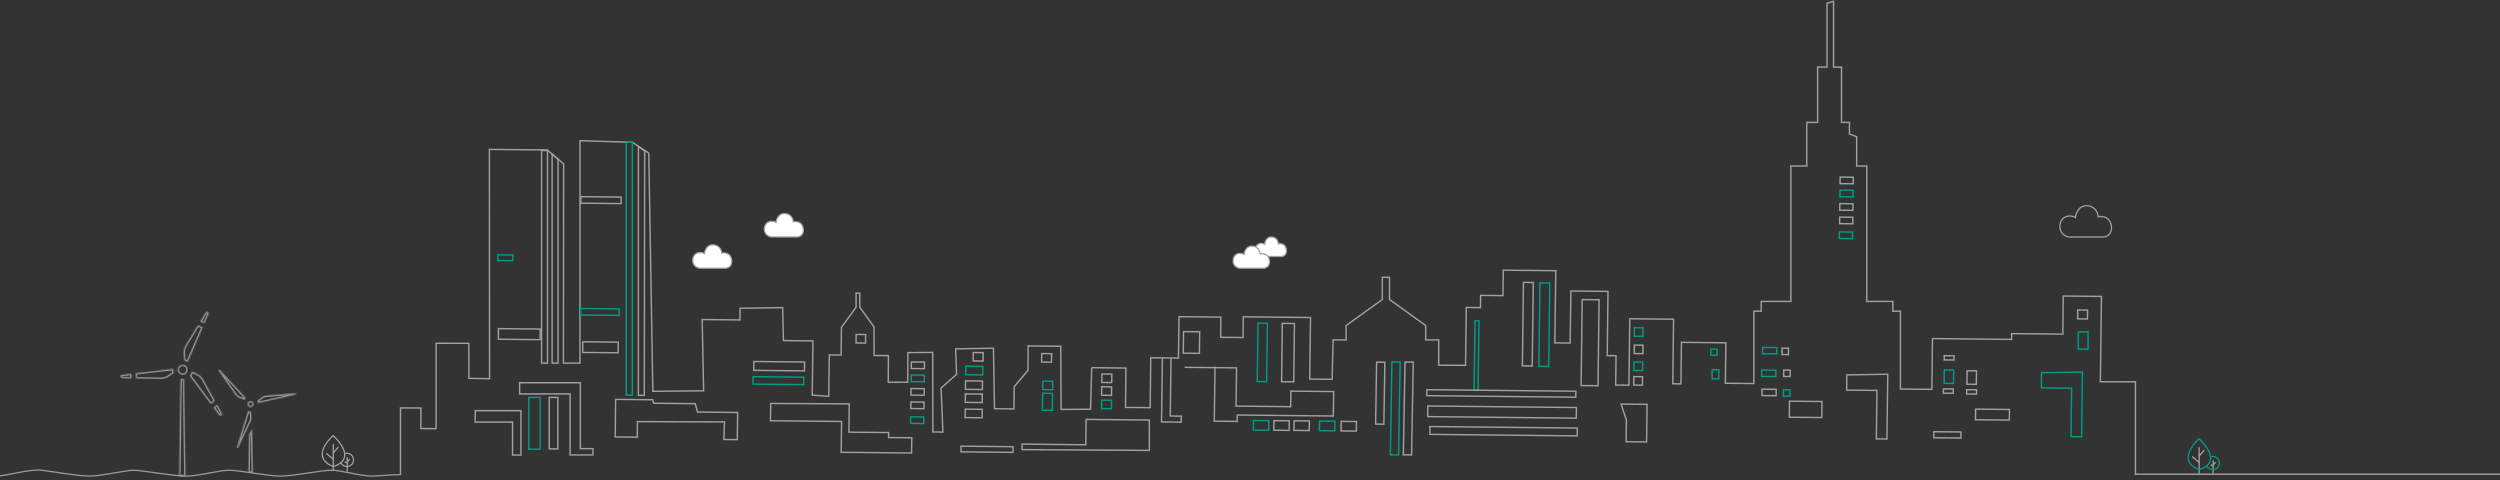 <svg width="1920" height="369" viewBox="0 0 1920 369" fill="none" xmlns="http://www.w3.org/2000/svg">
<rect x="0" y="0" width="1920" height="369" fill="#333333" stroke="none"/>
<path d="M307.564 364.21V313.287L323.234 313.337V329.144L334.902 329.194V263.615L360.018 263.665L360.129 290.577L375.965 290.827L375.854 114.75L420.307 115.15L432.864 125.905L432.698 278.872H445.422V108.047L485.652 109.297L498.265 117.601L501.377 300.532L540.384 300.131L539.272 245.407L568.278 245.707L568.389 236.754L601.061 236.253L601.673 261.564L624.343 261.815L623.788 303.433L636.457 304.383L636.901 272.569L645.958 272.669L646.236 251.41L657.46 236.003V225.048L660.294 225.098L660.35 236.003L671.241 251.06L671.296 273.019L682.298 273.12L682.187 293.629L697.134 293.529L697.301 270.818L716.304 270.618L716.416 331.745L724.139 331.845L722.75 297.98L734.641 287.526L733.974 267.917L762.979 267.417L763.757 313.887L778.705 314.038L778.927 296.93L789.484 284.424L789.595 265.666L814.655 265.916L814.933 314.438L837.548 314.288L838.438 282.474" stroke="#A1A1A1" stroke-width="1.1" stroke-miterlimit="22.93"/>
<path d="M838.381 282.374L864.719 282.674L864.386 312.888L883.334 313.088L883.778 274.771L905.06 275.021L905.504 243.207L937.621 243.557L937.454 259.064L954.624 259.214L954.846 243.307L1006.47 243.857L1005.86 291.128L1023.08 291.328L1023.82 261.058H1033.81V250L1061.64 230V213H1067.14V230L1094.91 250V261.058H1104.91V280.5L1125.54 280.573L1126.1 236.104L1136.99 236.254L1137.1 226.85L1154.27 227.05L1154.55 207.491L1194.83 207.891L1194.11 263.316L1205.89 263.466L1206.45 223.498L1234.95 223.798L1234.34 273.12L1241.12 273.17L1240.84 295.73L1251.01 295.83L1251.68 244.808L1285.29 245.158L1284.68 294.73L1290.96 294.83L1291.35 262.916L1325.47 263.266L1325.08 294.329L1346.97 294.58V243V239H1352.62V231.5H1375.39V127.5H1387.61V94H1395.94V51.5H1403.16V2.5L1408.16 1V51.5H1414.27V94H1420.38V103L1425.93 105V127.5H1433.71V231.5H1453.7V239H1459.55V242.5V298.781L1483.66 299.031L1484.16 260.014L1544.9 260.665L1544.95 256.213L1584.24 256.613L1584.57 227.35L1613.91 227.65L1613.08 293.179L1640.03 293.229V364.21H1920" stroke="#A1A1A1" stroke-width="1.1" stroke-miterlimit="22.93"/>
<path d="M1567.9 286.223L1567.73 297.878L1591.02 298.128L1590.52 335.345L1598.68 335.445L1599.29 285.723L1567.9 286.223Z" stroke="#009D85" stroke-width="1.1" stroke-miterlimit="22.93"/>
<path d="M1418.37 287.922L1418.26 299.627L1441.49 299.827L1441.04 337.094L1449.16 337.144L1449.82 287.422L1418.37 287.922Z" stroke="#A1A1A1" stroke-width="1.1" stroke-miterlimit="22.93"/>
<path d="M489.542 323.792L489.431 335.747L472.483 335.597L472.816 306.734L501.266 306.984L502.044 309.686L533.939 310.036L535.717 316.439L566.5 316.789L566.222 337.648L555.942 337.548L556.387 324.042L489.542 323.792Z" stroke="#A1A1A1" stroke-width="1.1" stroke-miterlimit="22.93"/>
<path d="M365.018 315.391L364.907 324.144H393.634V349.456H400.08V315.391H365.018Z" stroke="#A1A1A1" stroke-width="1.1" stroke-miterlimit="22.93"/>
<path d="M399.08 293.93V302.533H437.81V349.404H455.313L455.424 344.552H445.7V293.93H399.08Z" stroke="#A1A1A1" stroke-width="1.1" stroke-miterlimit="22.93"/>
<path d="M591.893 309.836L591.727 323.142L646.348 323.692L646.014 347.352L700.079 347.903L700.246 336.198L682.41 336.047L682.465 332.196L651.96 331.896L652.237 310.186L591.893 309.836Z" stroke="#A1A1A1" stroke-width="1.1" stroke-miterlimit="22.93"/>
<path d="M784.983 341.052L784.927 345.304L882.667 345.904L882.723 322.594L834.158 322.094L833.88 341.602L784.983 341.052Z" stroke="#A1A1A1" stroke-width="1.1" stroke-miterlimit="22.93"/>
<path d="M892.724 274.867L892.057 324.039L907.171 324.239L907.227 319.587L898.781 319.487L899.336 275.167" stroke="#A1A1A1" stroke-width="1.1" stroke-miterlimit="22.93"/>
<path d="M909.839 282.124L949.679 282.524L949.29 311.887L991.242 312.337L991.409 300.382L1024.25 300.732L1023.97 319.49L950.179 318.74L950.124 323.642L932.565 323.442L933.121 281.523" stroke="#A1A1A1" stroke-width="1.1" stroke-miterlimit="22.93"/>
<path d="M1245.01 310.336L1264.96 310.536L1264.57 339.399L1248.84 339.249L1249.07 322.741L1245.01 310.336Z" stroke="#A1A1A1" stroke-width="1.1" stroke-miterlimit="22.93"/>
<path d="M1543.27 314.469L1517.27 314.203L1517.16 322.356L1543.17 322.622L1543.27 314.469Z" stroke="#A1A1A1" stroke-width="1.1" stroke-miterlimit="22.93"/>
<path d="M414.903 252.706L382.844 252.379L382.741 260.532L414.8 260.859L414.903 252.706Z" stroke="#A1A1A1" stroke-width="1.1" stroke-miterlimit="22.93"/>
<path d="M393.868 195.842L382.367 195.723L382.312 200.074L393.813 200.194L393.868 195.842Z" stroke="#009D85" stroke-width="1.1" stroke-miterlimit="22.93"/>
<path d="M474.817 262.761L447.59 262.516L447.499 270.669L474.726 270.914L474.817 262.761Z" stroke="#A1A1A1" stroke-width="1.1" stroke-miterlimit="22.93"/>
<path d="M406.08 344.95V305.182H414.804V344.95H406.08ZM445.865 236.902L475.537 237.202V242.205L445.865 241.905V236.902Z" stroke="#009D85" stroke-width="1.1" stroke-miterlimit="22.93"/>
<path d="M428.418 344.755V305.188H421.806V344.755H428.418Z" stroke="#A1A1A1" stroke-width="1.1" stroke-miterlimit="22.93"/>
<path d="M445.976 151.016L477.037 151.366V156.368L446.032 156.018V151.016H445.976Z" stroke="#A1A1A1" stroke-width="1.1" stroke-miterlimit="22.93"/>
<path d="M617.927 278.039L578.979 277.629L578.89 284.431L617.839 284.841L617.927 278.039Z" stroke="#A1A1A1" stroke-width="1.1" stroke-miterlimit="22.93"/>
<path d="M617.291 289.671L578.342 289.273L578.27 294.976L617.219 295.373L617.291 289.671Z" stroke="#009D85" stroke-width="1.1" stroke-miterlimit="22.93"/>
<path d="M664.798 256.914L657.52 256.844L657.442 263.396L664.721 263.466L664.798 256.914Z" stroke="#A1A1A1" stroke-width="1.1" stroke-miterlimit="22.93"/>
<path d="M778.019 343.071L738.07 342.656L738.015 347.008L777.964 347.422L778.019 343.071Z" stroke="#A1A1A1" stroke-width="1.1" stroke-miterlimit="22.93"/>
<path d="M710.017 278.089L699.904 277.984L699.84 283.036L709.952 283.141L710.017 278.089Z" stroke="#A1A1A1" stroke-width="1.1" stroke-miterlimit="22.93"/>
<path d="M709.917 288.116L699.805 288.016L699.743 293.068L709.855 293.168L709.917 288.116Z" stroke="#009D85" stroke-width="1.1" stroke-miterlimit="22.93"/>
<path d="M709.79 298.488L699.678 298.383L699.613 303.435L709.725 303.54L709.79 298.488Z" stroke="#A1A1A1" stroke-width="1.1" stroke-miterlimit="22.93"/>
<path d="M709.677 308.808L699.564 308.703L699.5 313.755L709.612 313.86L709.677 308.808Z" stroke="#A1A1A1" stroke-width="1.1" stroke-miterlimit="22.93"/>
<path d="M709.466 320.229L699.354 320.129L699.292 325.181L709.404 325.281L709.466 320.229Z" stroke="#009D85" stroke-width="1.1" stroke-miterlimit="22.93"/>
<path d="M1423.33 136.105L1413.22 136L1413.15 141.052L1423.26 141.157L1423.33 136.105Z" stroke="#A1A1A1" stroke-width="1.1" stroke-miterlimit="22.93"/>
<path d="M1423.23 146.127L1413.12 146.027L1413.06 151.079L1423.17 151.179L1423.23 146.127Z" stroke="#009D85" stroke-width="1.1" stroke-miterlimit="22.93"/>
<path d="M1423.1 156.499L1412.99 156.395L1412.93 161.446L1423.04 161.551L1423.1 156.499Z" stroke="#A1A1A1" stroke-width="1.1" stroke-miterlimit="22.93"/>
<path d="M1422.99 166.82L1412.88 166.715L1412.81 171.767L1422.92 171.872L1422.99 166.82Z" stroke="#A1A1A1" stroke-width="1.1" stroke-miterlimit="22.93"/>
<path d="M1422.78 178.241L1412.67 178.141L1412.6 183.193L1422.72 183.293L1422.78 178.241Z" stroke="#009D85" stroke-width="1.1" stroke-miterlimit="22.93"/>
<path d="M754.759 281.451L741.758 281.312L741.672 287.815L754.674 287.954L754.759 281.451Z" stroke="#009D85" stroke-width="1.1" stroke-miterlimit="22.93"/>
<path d="M754.529 292.639L741.527 292.504L741.444 299.006L754.446 299.141L754.529 292.639Z" stroke="#A1A1A1" stroke-width="1.1" stroke-miterlimit="22.93"/>
<path d="M754.416 302.658L741.414 302.523L741.331 309.026L754.332 309.161L754.416 302.658Z" stroke="#A1A1A1" stroke-width="1.1" stroke-miterlimit="22.93"/>
<path d="M754.362 314.358L741.305 314.219L741.219 320.721L754.276 320.861L754.362 314.358Z" stroke="#A1A1A1" stroke-width="1.1" stroke-miterlimit="22.93"/>
<path d="M755.071 270.799L747.459 270.719L747.375 277.221L754.986 277.301L755.071 270.799Z" stroke="#A1A1A1" stroke-width="1.1" stroke-miterlimit="22.93"/>
<path d="M807.639 271.611L800.027 271.531L799.943 278.034L807.555 278.114L807.639 271.611Z" stroke="#A1A1A1" stroke-width="1.1" stroke-miterlimit="22.93"/>
<path d="M808.538 292.818L800.926 292.738L800.841 299.241L808.453 299.321L808.538 292.818Z" stroke="#009D85" stroke-width="1.1" stroke-miterlimit="22.93"/>
<path d="M808.356 302.111L800.744 302.035L800.585 315.04L808.197 315.115L808.356 302.111Z" stroke="#009D85" stroke-width="1.1" stroke-miterlimit="22.93"/>
<path d="M853.882 287.31L846.27 287.234L846.19 293.737L853.802 293.812L853.882 287.31Z" stroke="#A1A1A1" stroke-width="1.1" stroke-miterlimit="22.93"/>
<path d="M853.714 297.122L846.102 297.047L846.022 303.549L853.634 303.625L853.714 297.122Z" stroke="#A1A1A1" stroke-width="1.1" stroke-miterlimit="22.93"/>
<path d="M853.684 307.4L846.072 307.32L845.988 313.823L853.6 313.903L853.684 307.4Z" stroke="#009D85" stroke-width="1.1" stroke-miterlimit="22.93"/>
<path d="M921.361 254.802L908.971 254.672L908.756 271.228L921.146 271.358L921.361 254.802Z" stroke="#A1A1A1" stroke-width="1.1" stroke-miterlimit="22.93"/>
<path d="M973.381 248.247L966.158 248.168L965.549 293.034L972.772 293.114L973.381 248.247Z" stroke="#009D85" stroke-width="1.1" stroke-miterlimit="22.93"/>
<path d="M994.131 248.449L984.797 248.359L984.267 293.177L993.601 293.266L994.131 248.449Z" stroke="#A1A1A1" stroke-width="1.1" stroke-miterlimit="22.93"/>
<path d="M974.47 323.079L962.691 322.953L962.594 330.306L974.374 330.432L974.47 323.079Z" stroke="#009D85" stroke-width="1.1" stroke-miterlimit="22.93"/>
<path d="M990.162 323.181L978.383 323.055L978.286 330.407L990.065 330.533L990.162 323.181Z" stroke="#A1A1A1" stroke-width="1.1" stroke-miterlimit="22.93"/>
<path d="M1005.6 323.316L993.816 323.195L993.724 330.548L1005.5 330.668L1005.6 323.316Z" stroke="#A1A1A1" stroke-width="1.1" stroke-miterlimit="22.93"/>
<path d="M1025.2 323.536L1013.42 323.41L1013.32 330.763L1025.1 330.889L1025.2 323.536Z" stroke="#009D85" stroke-width="1.1" stroke-miterlimit="22.93"/>
<path d="M1041.78 323.743L1030 323.617L1029.91 330.97L1041.69 331.096L1041.78 323.743Z" stroke="#A1A1A1" stroke-width="1.1" stroke-miterlimit="22.93"/>
<path d="M1063.56 278.146L1057.22 278.102L1056.48 325.707L1062.81 325.751L1063.56 278.146Z" stroke="#A1A1A1" stroke-width="1.1" stroke-miterlimit="22.93"/>
<path d="M1075.31 278.048L1068.98 278L1067.78 349.277L1074.11 349.325L1075.31 278.048Z" stroke="#009D85" stroke-width="1.1" stroke-miterlimit="22.93"/>
<path d="M1085.39 278.091L1079.06 278.039L1077.76 349.315L1084.09 349.367L1085.39 278.091Z" stroke="#A1A1A1" stroke-width="1.1" stroke-miterlimit="22.93"/>
<path d="M1135.87 246.406L1132.87 246.371L1132.11 299.74L1135.11 299.775L1135.87 246.406Z" stroke="#009D85" stroke-width="1.1" stroke-miterlimit="22.93"/>
<path d="M1210.26 300.468L1095.86 299.281L1095.8 303.883L1210.2 305.069L1210.26 300.468Z" stroke="#A1A1A1" stroke-width="1.1" stroke-miterlimit="22.93"/>
<path d="M1210.68 312.984L1096.55 311.801L1096.45 319.954L1210.57 321.137L1210.68 312.984Z" stroke="#A1A1A1" stroke-width="1.1" stroke-miterlimit="22.93"/>
<path d="M1211.4 328.756L1098.22 327.582L1098.14 333.584L1211.32 334.758L1211.4 328.756Z" stroke="#A1A1A1" stroke-width="1.1" stroke-miterlimit="22.93"/>
<path d="M1177.57 216.958L1170.01 216.879L1169.18 281.003L1176.74 281.082L1177.57 216.958Z" stroke="#A1A1A1" stroke-width="1.1" stroke-miterlimit="22.93"/>
<path d="M1190.21 217.348L1182.66 217.273L1181.87 281.398L1189.43 281.473L1190.21 217.348Z" stroke="#009D85" stroke-width="1.1" stroke-miterlimit="22.93"/>
<path d="M1228.11 230.221L1215.11 230.086L1214.27 296.111L1227.27 296.245L1228.11 230.221Z" stroke="#A1A1A1" stroke-width="1.1" stroke-miterlimit="22.93"/>
<path d="M1261.91 251.776L1255.24 251.711L1255.17 258.213L1261.83 258.278L1261.91 251.776Z" stroke="#009D85" stroke-width="1.1" stroke-miterlimit="22.93"/>
<path d="M1261.83 265.083L1255.16 265.023L1255.09 271.526L1261.76 271.586L1261.83 265.083Z" stroke="#A1A1A1" stroke-width="1.1" stroke-miterlimit="22.93"/>
<path d="M1261.59 278.117L1254.92 278.047L1254.84 284.549L1261.5 284.619L1261.59 278.117Z" stroke="#009D85" stroke-width="1.1" stroke-miterlimit="22.93"/>
<path d="M1261.46 289.299L1254.79 289.234L1254.71 295.737L1261.38 295.802L1261.46 289.299Z" stroke="#A1A1A1" stroke-width="1.1" stroke-miterlimit="22.93"/>
<path d="M1318.78 268.179L1313.94 268.129L1313.88 272.731L1318.72 272.781L1318.78 268.179Z" stroke="#009D85" stroke-width="1.1" stroke-miterlimit="22.93"/>
<path d="M1320.06 283.937L1314.95 283.887L1314.86 290.939L1319.98 290.989L1320.06 283.937Z" stroke="#009D85" stroke-width="1.1" stroke-miterlimit="22.93"/>
<path d="M1364.62 266.911L1353.73 266.812L1353.67 271.715L1364.56 271.813L1364.62 266.911Z" stroke="#009D85" stroke-width="1.1" stroke-miterlimit="22.93"/>
<path d="M1373.59 267.433L1368.64 267.383L1368.58 272.285L1373.52 272.334L1373.59 267.433Z" stroke="#A1A1A1" stroke-width="1.1" stroke-miterlimit="22.93"/>
<path d="M1374.87 284.276L1369.93 284.227L1369.87 289.128L1374.81 289.178L1374.87 284.276Z" stroke="#A1A1A1" stroke-width="1.1" stroke-miterlimit="22.93"/>
<path d="M1363.87 284.303L1352.98 284.184L1352.92 289.085L1363.81 289.205L1363.87 284.303Z" stroke="#009D85" stroke-width="1.1" stroke-miterlimit="22.93"/>
<path d="M1374.65 299.342L1369.7 299.297L1369.65 304.199L1374.59 304.244L1374.65 299.342Z" stroke="#009D85" stroke-width="1.1" stroke-miterlimit="22.93"/>
<path d="M1364.12 298.996L1353.22 298.898L1353.17 303.801L1364.06 303.899L1364.12 298.996Z" stroke="#A1A1A1" stroke-width="1.1" stroke-miterlimit="22.93"/>
<path d="M1399.28 308.346L1374.33 308.121L1374.19 320.427L1399.14 320.651L1399.28 308.346Z" stroke="#A1A1A1" stroke-width="1.1" stroke-miterlimit="22.93"/>
<path d="M1485.22 331.547L1506.06 331.747L1505.95 336.399L1485.16 336.199L1485.22 331.547Z" stroke="#A1A1A1" stroke-width="1.1" stroke-miterlimit="22.93"/>
<path d="M1500.74 273.251L1493.18 273.172L1493.14 276.423L1500.7 276.503L1500.74 273.251Z" stroke="#A1A1A1" stroke-width="1.1" stroke-miterlimit="22.93"/>
<path d="M1500.42 284.176L1493.2 284.102L1493.07 294.405L1500.29 294.48L1500.42 284.176Z" stroke="#009D85" stroke-width="1.1" stroke-miterlimit="22.93"/>
<path d="M1500.08 298.764L1492.53 298.684L1492.48 301.935L1500.04 302.016L1500.08 298.764Z" stroke="#A1A1A1" stroke-width="1.1" stroke-miterlimit="22.93"/>
<path d="M1517.99 299.373L1510.44 299.293L1510.4 302.544L1517.95 302.624L1517.99 299.373Z" stroke="#A1A1A1" stroke-width="1.1" stroke-miterlimit="22.93"/>
<path d="M1517.95 284.837L1510.73 284.758L1510.59 295.062L1517.81 295.141L1517.95 284.837Z" stroke="#A1A1A1" stroke-width="1.1" stroke-miterlimit="22.93"/>
<path d="M1603.26 238.158L1595.7 238.078L1595.61 244.881L1603.17 244.96L1603.26 238.158Z" stroke="#A1A1A1" stroke-width="1.1" stroke-miterlimit="22.93"/>
<path d="M480.983 303.482V109.297H485.65V303.482H480.983ZM1596.07 254.911H1603.63V268.117H1596.07V254.911Z" stroke="#009D85" stroke-width="1.1" stroke-miterlimit="22.93"/>
<path d="M420.473 278.873V115.551H415.916V278.873H420.473Z" stroke="#A1A1A1" stroke-width="1.1" stroke-miterlimit="22.93"/>
<path d="M428.586 122.253V278.872H424.03V118.352L428.586 122.253Z" stroke="#A1A1A1" stroke-width="1.1" stroke-miterlimit="22.93"/>
<path d="M495.098 116.101L494.82 303.633H490.263L490.319 112.449L495.098 116.101Z" stroke="#A1A1A1" stroke-width="1.1" stroke-miterlimit="22.93"/>
<path d="M1602.93 158.018C1596.53 157.618 1594.26 163.852 1593.93 167.018C1590.93 165.185 1584.43 165.02 1582.43 171.02C1580.43 178.62 1585.93 181.52 1588.93 182.02H1615.43C1617.93 181.853 1622.63 179.82 1621.43 173.02C1620.23 166.22 1614.26 165.853 1611.43 166.52C1611.26 163.852 1609.33 158.418 1602.93 158.018Z" stroke="#A1A1A1"/>
<path d="M976.677 182.011C972.8 181.762 971.427 185.654 971.225 187.632C969.408 186.487 965.471 186.384 964.259 190.131C963.048 194.877 966.379 196.688 968.196 197H984.249C985.763 196.896 988.61 195.626 987.883 191.38C987.156 187.133 983.542 186.904 981.826 187.32C981.725 185.655 980.554 182.261 976.677 182.011Z" fill="white" stroke="#A1A1A1"/>
<path d="M961.79 189.013C957.267 188.73 955.665 193.142 955.429 195.383C953.309 194.086 948.716 193.968 947.302 198.215C945.889 203.594 949.776 205.646 951.896 206H970.624C972.39 205.882 975.712 204.443 974.864 199.63C974.016 194.817 969.799 194.558 967.797 195.03C967.679 193.142 966.313 189.296 961.79 189.013Z" fill="white" stroke="#A1A1A1"/>
<path d="M547.846 188.014C543 187.714 541.284 192.385 541.031 194.758C538.76 193.385 533.838 193.26 532.324 197.757C530.809 203.452 534.974 205.625 537.245 206H557.311C559.204 205.875 562.763 204.351 561.854 199.255C560.946 194.16 556.428 193.885 554.282 194.384C554.156 192.386 552.692 188.314 547.846 188.014Z" fill="white" stroke="#A1A1A1"/>
<path d="M602.846 164.014C598 163.714 596.284 168.385 596.031 170.758C593.76 169.385 588.838 169.26 587.324 173.757C585.809 179.452 589.974 181.625 592.245 182H612.311C614.204 181.875 617.763 180.351 616.854 175.255C615.946 170.16 611.428 169.885 609.282 170.384C609.156 168.386 607.692 164.314 602.846 164.014Z" fill="white" stroke="#A1A1A1"/>
<path d="M1688.46 343.527H1689.46V363.767H1688.46V343.527ZM1699.2 353.523H1700.2V363.77H1699.2V353.523Z" fill="#A1A1A1"/>
<path d="M1688.84 361.229L1688.7 361.172C1683.66 359.173 1680.78 356.347 1680.14 352.78C1679.83 351.055 1680.05 349.159 1680.79 347.145C1681.39 345.541 1682.32 343.848 1683.56 342.12C1685.27 339.732 1687.16 337.848 1688.15 336.918L1688.13 336.891L1688.57 336.539C1688.81 336.347 1689.11 336.42 1689.27 336.602L1689.29 336.639C1696.34 343.505 1699.25 349.329 1697.94 353.947C1697.57 355.247 1696.86 356.438 1695.83 357.492C1695.03 358.322 1694.02 359.066 1692.84 359.704C1690.84 360.783 1689.06 361.184 1688.99 361.199L1688.84 361.229ZM1688.87 337.614C1687.91 338.504 1686.05 340.351 1684.37 342.7C1681.7 346.422 1680.6 349.754 1681.12 352.604C1681.69 355.776 1684.31 358.328 1688.92 360.187C1689.37 360.072 1690.83 359.659 1692.39 358.811C1694.85 357.474 1696.39 355.742 1696.98 353.664C1697.52 351.766 1697.23 349.572 1696.13 347.148C1694.83 344.292 1692.39 341.087 1688.87 337.614Z" fill="#009D85"/>
<path d="M1683.27 350.972L1683.92 350.213L1689.29 354.767L1688.64 355.527L1683.27 350.972ZM1697.5 357.368L1698 356.507L1699.95 357.646L1699.45 358.507L1697.5 357.368ZM1688.51 349.974L1692.49 345.387L1693.24 346.04L1689.26 350.627L1688.51 349.974ZM1699.26 356.789L1701.29 354.643L1702.01 355.328L1699.98 357.474L1699.26 356.789Z" fill="#A1A1A1"/>
<path d="M1699.44 361.211C1697.44 361.211 1695.55 360.13 1694.56 358.322C1694.42 358.082 1694.51 357.778 1694.76 357.645C1695 357.511 1695.3 357.599 1695.43 357.842C1696.42 359.65 1698.51 360.57 1700.52 360.084C1701.7 359.796 1702.7 359.064 1703.34 358.018C1703.97 356.973 1704.16 355.746 1703.87 354.558C1703.58 353.37 1702.85 352.364 1701.8 351.73C1700.76 351.095 1699.53 350.903 1698.35 351.192C1698.08 351.256 1697.81 351.092 1697.75 350.824C1697.68 350.557 1697.85 350.286 1698.12 350.223C1699.56 349.87 1701.05 350.104 1702.32 350.879C1703.59 351.654 1704.49 352.878 1704.84 354.324C1705.19 355.77 1704.96 357.268 1704.19 358.538C1703.42 359.811 1702.2 360.704 1700.75 361.053C1700.31 361.16 1699.88 361.211 1699.44 361.211Z" fill="#009D85"/>
<path d="M255.463 341.102H256.459V361.341H255.463V341.102ZM266.2 351.097H267.196V362.344H266.2V351.097Z" fill="#A1A1A1"/>
<path d="M255.84 358.804L255.698 358.746C250.66 356.747 247.78 353.921 247.136 350.355C246.826 348.629 247.045 346.733 247.792 344.719C248.388 343.115 249.318 341.423 250.557 339.694C252.271 337.306 254.16 335.422 255.154 334.493L255.126 334.465L255.57 334.113C255.81 333.921 256.114 333.994 256.266 334.177L256.293 334.213C263.342 341.079 266.249 346.903 264.937 351.521C264.566 352.821 263.861 354.012 262.834 355.067C262.026 355.896 261.017 356.64 259.836 357.278C257.843 358.357 256.062 358.758 255.986 358.773L255.84 358.804ZM255.871 335.188C254.914 336.078 253.054 337.926 251.368 340.274C248.698 343.996 247.604 347.329 248.118 350.178C248.689 353.35 251.314 355.902 255.919 357.761C256.372 357.646 257.827 357.233 259.389 356.385C261.85 355.048 263.393 353.317 263.983 351.239C264.52 349.34 264.235 347.146 263.132 344.722C261.835 341.866 259.392 338.661 255.871 335.188Z" fill="#A1A1A1"/>
<path d="M250.273 348.547L250.918 347.787L256.286 352.341L255.641 353.101L250.273 348.547ZM264.497 354.942L264.999 354.082L266.952 355.221L266.449 356.081L264.497 354.942ZM255.506 347.548L259.491 342.961L260.244 343.615L256.258 348.201L255.506 347.548ZM266.256 354.363L268.289 352.217L269.012 352.902L266.979 355.049L266.256 354.363Z" fill="#A1A1A1"/>
<path d="M266.441 358.786C264.445 358.786 262.549 357.704 261.558 355.896C261.425 355.656 261.513 355.353 261.756 355.219C261.996 355.085 262.3 355.173 262.433 355.416C263.424 357.224 265.514 358.145 267.516 357.659C268.701 357.37 269.704 356.638 270.336 355.593C270.971 354.548 271.159 353.32 270.87 352.132C270.582 350.944 269.846 349.939 268.804 349.304C267.762 348.669 266.535 348.477 265.35 348.766C265.083 348.83 264.812 348.666 264.749 348.398C264.685 348.131 264.849 347.861 265.116 347.797C266.559 347.444 268.054 347.678 269.324 348.453C270.594 349.228 271.487 350.452 271.839 351.898C272.192 353.344 271.961 354.842 271.189 356.112C270.418 357.385 269.196 358.278 267.753 358.628C267.313 358.734 266.875 358.786 266.441 358.786Z" fill="#A1A1A1"/>
<path d="M-1.5 365.642C8 364.644 23.5 360.145 32 361.144C40.5 362.142 60 365.642 69 365.642C78 365.642 96.5 361.144 102.5 361.144C108.5 361.144 133 365.642 143 365.642C153 365.642 168 361.144 176 361.144C184 361.144 205.5 365.642 215.5 365.642C225.5 365.642 246.5 361.144 254.5 361.144C262.5 361.144 276 365.642 286.5 365.642C291.833 365.261 303.6 364.5 308 364.5" stroke="#999999"/>
<mask id="path-101-inside-1_800_1138" fill="white">
<path d="M170.527 318.097C170.561 319.222 169.007 319.748 168.357 318.822L163.982 312.973C164.919 312.312 165.826 311.611 166.703 310.868C166.764 311.127 170.821 317.965 170.53 318.094V318.097H170.527ZM156.016 291.557L165.019 307.84C164.046 308.7 163.03 309.503 161.951 310.258L145.756 288.596C146.551 287.681 147.107 286.524 147.334 285.336C150.623 286.773 154.311 288.135 156.013 291.557H156.016ZM158.005 239.963C158.758 238.703 160.738 239.705 160.158 241.052L157.029 248.257C155.965 247.762 154.881 247.312 153.779 246.909L158.012 239.963H158.005ZM142.581 265.309L151.983 249.862C153.238 250.295 154.471 250.794 155.678 251.357L144.129 277.93C143.351 277.436 142.483 277.099 141.575 276.937C141.272 273.23 140.305 268.608 142.581 265.306V265.309ZM140.096 280.212C146.3 280.335 144.655 289.45 138.796 287.423C135.156 285.889 136.151 280.395 140.096 280.212ZM92.802 290.027C92.031 289.371 92.472 288.039 93.47 287.949L100.765 287.107C100.856 288.271 100.989 289.398 101.167 290.493C100.689 290.37 92.902 290.622 92.802 290.027ZM129.736 289.005C127.881 290.313 125.652 290.995 123.378 290.95L104.628 290.565C104.402 289.329 104.245 288.051 104.145 286.713L133.131 283.366C133.046 284.377 133.176 285.393 133.515 286.355L129.736 289.005ZM137.596 365.62L138.694 290.935C139.567 291.136 140.459 291.176 141.339 291.04L142.427 365.62H137.596ZM191.046 312.15C188.4 310.033 191.934 306.317 194.211 308.827C195.964 310.866 193.207 313.777 191.046 312.15ZM180.743 302.97L167.906 284.627C167.565 284.167 168.26 283.563 168.677 284.017L188.881 305.856C188.491 306.166 188.142 306.523 187.844 306.921C185.404 306.109 182.176 305.318 180.74 302.97H180.743ZM182.847 343.835C182.599 344.385 181.728 344.037 181.928 343.462L190.58 315.683C191.154 315.879 191.753 315.984 192.358 315.99C192.908 318.396 193.655 321.291 192.403 323.598L182.85 343.835H182.847ZM190.816 362.893L191.366 333.747L193.585 329.047L194.22 362.893H190.813H190.816ZM227.52 302.774C227.305 303.252 198.452 309.303 198.093 309.531C198.023 309.028 197.885 308.536 197.681 308.07C199.619 306.353 201.893 303.977 204.674 303.911L227.064 302.023C227.451 301.962 227.741 302.486 227.517 302.774H227.52Z"/>
</mask>
<path d="M170.527 318.097C170.561 319.222 169.007 319.748 168.357 318.822L163.982 312.973C164.919 312.312 165.826 311.611 166.703 310.868C166.764 311.127 170.821 317.965 170.53 318.094V318.097H170.527ZM156.016 291.557L165.019 307.84C164.046 308.7 163.03 309.503 161.951 310.258L145.756 288.596C146.551 287.681 147.107 286.524 147.334 285.336C150.623 286.773 154.311 288.135 156.013 291.557H156.016ZM158.005 239.963C158.758 238.703 160.738 239.705 160.158 241.052L157.029 248.257C155.965 247.762 154.881 247.312 153.779 246.909L158.012 239.963H158.005ZM142.581 265.309L151.983 249.862C153.238 250.295 154.471 250.794 155.678 251.357L144.129 277.93C143.351 277.436 142.483 277.099 141.575 276.937C141.272 273.23 140.305 268.608 142.581 265.306V265.309ZM140.096 280.212C146.3 280.335 144.655 289.45 138.796 287.423C135.156 285.889 136.151 280.395 140.096 280.212ZM92.802 290.027C92.031 289.371 92.472 288.039 93.47 287.949L100.765 287.107C100.856 288.271 100.989 289.398 101.167 290.493C100.689 290.37 92.902 290.622 92.802 290.027ZM129.736 289.005C127.881 290.313 125.652 290.995 123.378 290.95L104.628 290.565C104.402 289.329 104.245 288.051 104.145 286.713L133.131 283.366C133.046 284.377 133.176 285.393 133.515 286.355L129.736 289.005ZM137.596 365.62L138.694 290.935C139.567 291.136 140.459 291.176 141.339 291.04L142.427 365.62H137.596ZM191.046 312.15C188.4 310.033 191.934 306.317 194.211 308.827C195.964 310.866 193.207 313.777 191.046 312.15ZM180.743 302.97L167.906 284.627C167.565 284.167 168.26 283.563 168.677 284.017L188.881 305.856C188.491 306.166 188.142 306.523 187.844 306.921C185.404 306.109 182.176 305.318 180.74 302.97H180.743ZM182.847 343.835C182.599 344.385 181.728 344.037 181.928 343.462L190.58 315.683C191.154 315.879 191.753 315.984 192.358 315.99C192.908 318.396 193.655 321.291 192.403 323.598L182.85 343.835H182.847ZM190.816 362.893L191.366 333.747L193.585 329.047L194.22 362.893H190.813H190.816ZM227.52 302.774C227.305 303.252 198.452 309.303 198.093 309.531C198.023 309.028 197.885 308.536 197.681 308.07C199.619 306.353 201.893 303.977 204.674 303.911L227.064 302.023C227.451 301.962 227.741 302.486 227.517 302.774H227.52Z" stroke="#A1A1A1" stroke-width="2" mask="url(#path-101-inside-1_800_1138)"/>
</svg>
